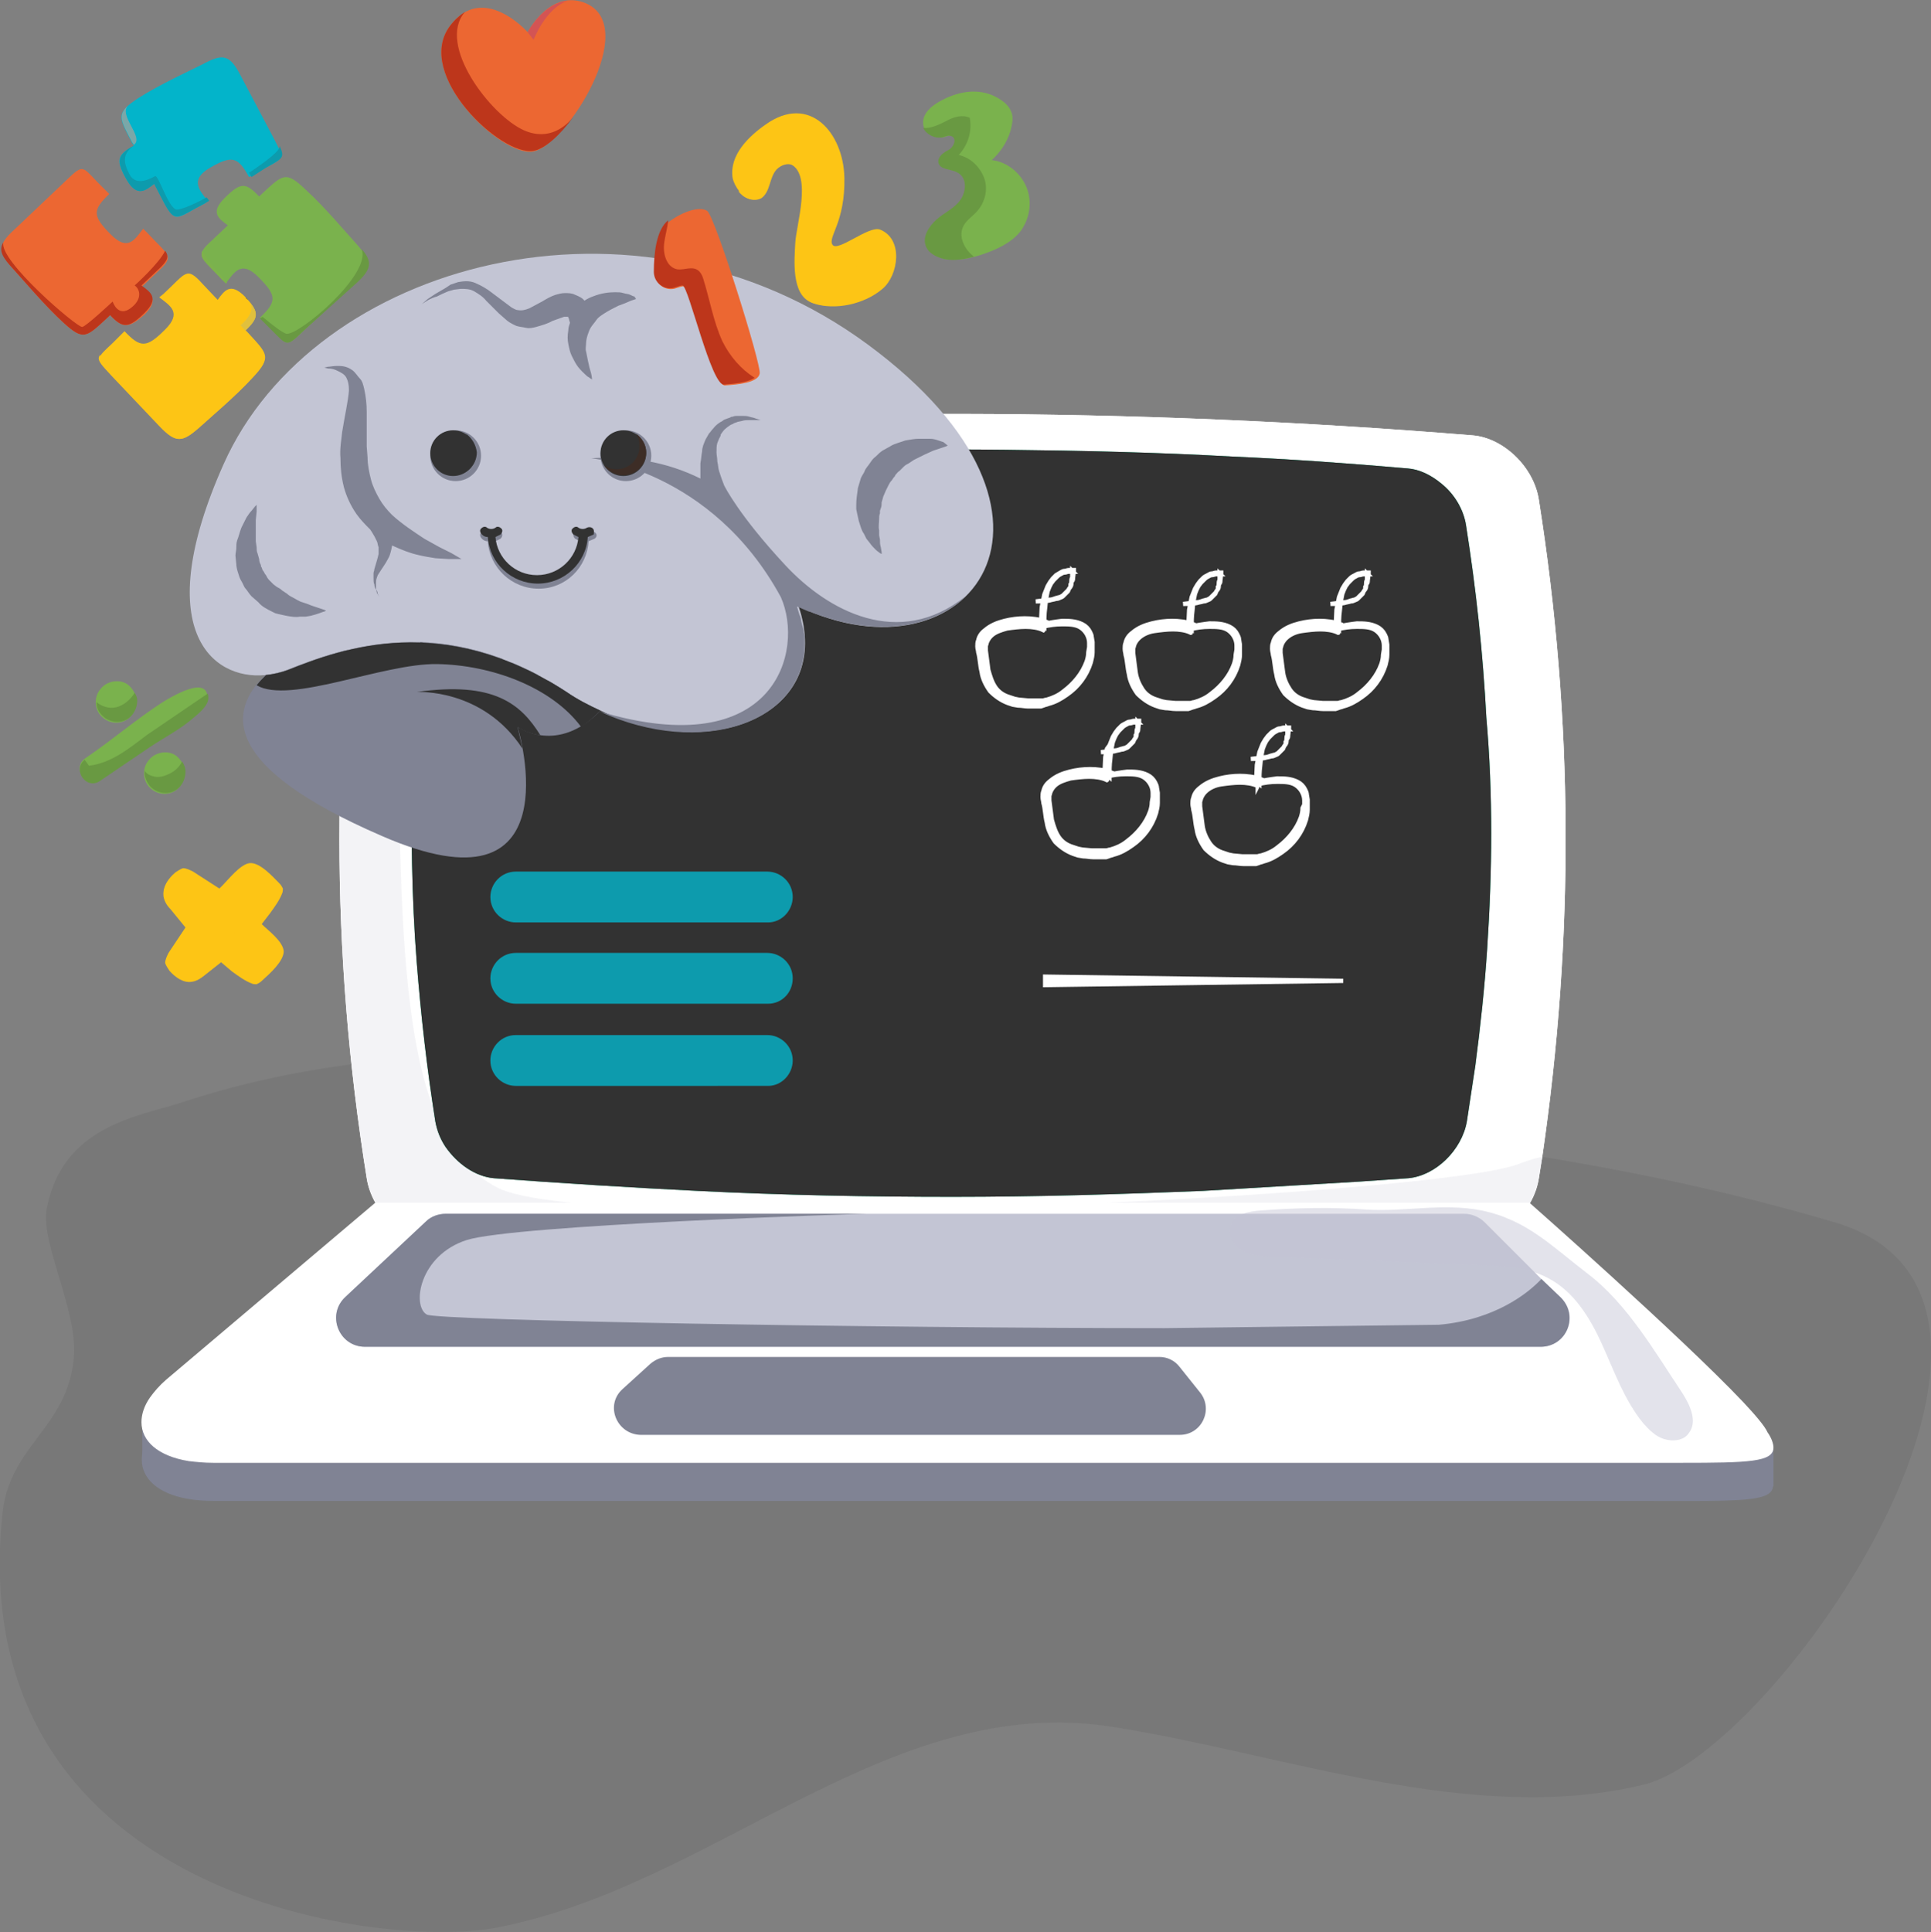 <svg xmlns="http://www.w3.org/2000/svg" xml:space="preserve" id="Слой_1" x="0" y="0" version="1.1" viewBox="0 0 228 228.1"><rect x="0" y="0" width="228" height="228.1" fill="#808080" stroke="none"/><style>.st1{fill:#fff}.st4{fill:#323232}.st5{fill:#808394}.st6,.st8{fill:#c3c5d4}.st8{opacity:.47;enable-background:new}.st9{fill:#fff;stroke:#fff;stroke-width:.5;stroke-miterlimit:10}.st12{fill-rule:evenodd;clip-rule:evenodd;fill:#fdc515}.st22{fill:#ec6732}.st23{fill:#bd361b}.st25{fill:#fdc515}.st26{fill:#7ab24d}.st27{fill:#699942}</style><path fill="#323232" fill-opacity=".1" d="M194.1 210.7c15.9-3.9 52.4-57.6 22.5-66.4-31.8-9.4-62.4-11.3-94.3-14.4-33.2-3.2-68-10.6-101 .3-4.9 1.6-14 2.7-15.8 12.6-.7 4.1 3.8 12.1 3.2 17.7-.9 8.2-7.5 10.1-8.4 18.1-4.8 45 44.1 51.6 58.2 49 25.9-4.9 46.5-28 73-23.7 20.2 3.2 42.4 11.7 62.6 6.8z"/><path id="B" d="m182.1 136.6-.4 2.5c-.6 3.9-4.2 7.3-7.8 7.6-40.9 3.3-81.9 3.3-122.8 0-3.6-.3-7.2-3.7-7.8-7.6-4.3-26.7-4.3-53.4 0-80.1.6-3.9 4.2-7.3 7.8-7.6l1.9-.2c40.3-3.2 80.6-3.1 120.9.2 3.6.3 7.2 3.7 7.8 7.6 4.1 25.9 4.2 51.7.4 77.6z" class="st1"/><path id="B_1_" d="m182.1 136.6-.4 2.5c-.6 3.9-4.2 7.3-7.8 7.6-40.9 3.3-81.9 3.3-122.8 0-3.6-.3-7.2-3.7-7.8-7.6-4.3-26.7-4.3-53.4 0-80.1.6-3.9 4.2-7.3 7.8-7.6l1.9-.2c40.3-3.2 80.6-3.1 120.9.2 3.6.3 7.2 3.7 7.8 7.6 4.1 25.9 4.2 51.7.4 77.6z" class="st1"/><path fill="#c3c5d4" d="m182.1 136.6-.4 2.5c-.6 3.9-4.2 7.3-7.8 7.6-40.9 3.3-81.9 3.3-122.8 0-3.6-.3-7.2-3.7-7.8-7.6-4.3-26.7-4.3-53.4 0-80.1.6-3.9 4.2-7.3 7.8-7.6l1.9-.2c-3.1 4.6-6 13.2-6 28.8.2 33.8.4 54.3 11.7 60.2 11.3 5.9 112.7 1 120.9-2.9.9-.3 1.7-.6 2.5-.7z" opacity=".2"/><path id="C" fill="#0eb57b" d="M175.6 112c-.3 4.6-.8 9.2-1.4 13.8l-1 6.6c-.6 3.4-3.7 6.4-6.9 6.7l-5.8.4-18.5 1.1c-9.8.4-19.6.7-29.5.7-10 0-20.1-.2-30.1-.7-8-.4-16.1-.9-24.1-1.5-2.2-.2-4.3-1.7-5.7-3.7-.6-.9-1-1.9-1.2-3-1-6.3-1.7-12.5-2.2-18.8-.6-7.7-.7-15.5-.5-23.2.2-6.7.7-13.3 1.5-20 .3-2.8.7-5.6 1.2-8.5.6-3.4 3.7-6.4 6.9-6.7l13.2-.9c6.8-.4 13.7-.7 20.5-.9 8.9-.3 17.8-.4 26.7-.3 8.9.1 17.9.3 26.8.8 6.9.3 13.8.8 20.7 1.4 1.4.1 2.8.8 4 1.8 1.5 1.2 2.6 3 2.9 4.9 1.2 7.6 2 15.1 2.4 22.7.8 9.1.7 18.2.1 27.3z"/><path id="C_1_" d="M175.6 112c-.3 4.6-.8 9.2-1.4 13.8l-1 6.6c-.6 3.4-3.7 6.4-6.9 6.7l-5.8.4-18.5 1.1c-9.8.4-19.6.7-29.5.7-10 0-20.1-.2-30.1-.7-8-.4-16.1-.9-24.1-1.5-2.2-.2-4.3-1.7-5.7-3.7-.6-.9-1-1.9-1.2-3-1-6.3-1.7-12.5-2.2-18.8-.6-7.7-.7-15.5-.5-23.2.2-6.7.7-13.3 1.5-20 .3-2.8.7-5.6 1.2-8.5.6-3.4 3.7-6.4 6.9-6.7l13.2-.9c6.8-.4 13.7-.7 20.5-.9 8.9-.3 17.8-.4 26.7-.3 8.9.1 17.9.3 26.8.8 6.9.3 13.8.8 20.7 1.4 1.4.1 2.8.8 4 1.8 1.5 1.2 2.6 3 2.9 4.9 1.2 7.6 2 15.1 2.4 22.7.8 9.1.7 18.2.1 27.3z" class="st4"/><path d="M44.3 146.5h136.3s25.9 22.9 28.1 27-.7 3.7-16.2 3.7H25.2c-9 0-10.8-5.5-5.5-9.9l24.6-20.8z" class="st5"/><path d="M209.4 170.9v4.6s-6-.5-9.9-2.2c-.4-.2-.7-.3-1-.5-3.2-1.9-4.4-5.2-1-7.8 2.1-1.6 5.6-.7 8.2.5 1.5 1.6 2.6 2.9 2.9 3.6.6.7.8 1.4.8 1.8zM25 165l-2.6 7.6-.1.2h-5.5v-4.9c0-.9.3-1.9 1-2.9H25z" class="st5"/><path d="M209.4 170.9c0 1.7-2.9 1.8-10.9 1.8H25.2c-1.1 0-2-.1-2.9-.2-3.7-.6-5.6-2.4-5.6-4.6 0-.9.3-1.9 1-2.9.5-.7 1.1-1.4 1.9-2.1L44.3 142h136.3s17.8 15.7 25.2 23.5c1.5 1.6 2.6 2.9 2.9 3.6.5.7.7 1.4.7 1.8z" class="st1"/><path d="M181.9 159H43.1c-3.1 0-4.6-3.8-2.3-5.9l9.5-8.9c.6-.6 1.5-.9 2.3-.9h120.3c.9 0 1.8.4 2.4 1l6.8 6.8 2.2 2.1c2.2 2.1.7 5.8-2.4 5.8z" class="st6"/><path d="m73.5 164 3.3-3c.6-.5 1.3-.8 2.1-.8h58c.9 0 1.8.4 2.4 1.2l2.4 3c1.6 2 .2 5-2.4 5H75.6c-2.8-.1-4.2-3.5-2.1-5.4z" class="st5"/><path fill="#0d9bad" d="M90.7 108.9H60.9c-1.6 0-3-1.3-3-3 0-1.6 1.3-3 3-3h29.7c1.6 0 3 1.3 3 3 0 1.6-1.3 3-2.9 3zm0 9.6H60.9c-1.6 0-3-1.3-3-3 0-1.6 1.3-3 3-3h29.7c1.6 0 3 1.3 3 3s-1.3 3-2.9 3zm0 9.7H60.9c-1.6 0-3-1.3-3-3 0-1.6 1.3-3 3-3h29.7c1.6 0 3 1.3 3 3 0 1.6-1.3 3-2.9 3z"/><path d="M92.3 53.4 49 90.4c.2-6.7.7-13.3 1.5-20l21.3-16.1c6.8-.4 13.6-.7 20.5-.9z" class="st8"/><path d="M181.9 159H43.1c-3.1 0-4.6-3.8-2.3-5.9l9.5-8.9c.6-.6 1.5-.9 2.3-.9h49.7c-1 0-41.5 1.3-47.2 3.1-5.6 1.8-6.5 7.8-4.7 8.8 1.2.7 52.8 1.6 87.1 1.6l32.4-.4c6.7-.6 10.6-3.8 12.1-5.4l2.2 2.1c2.3 2.2.8 5.9-2.3 5.9z" class="st5"/><path d="M149 142.9c-1.5.1-3.3.4-3.7 1.9-.4 1.1.4 2.3 1.4 2.9s2.2.6 3.4.7l24.6 1c2.8.1 5.7.2 8.1 1.5 3.1 1.6 5 4.8 6.4 7.9s2.6 6.5 4.8 9.2c.7.8 1.5 1.6 2.5 1.9s2.3.2 2.9-.7c1.1-1.4.1-3.4-.8-4.8-3.2-4.8-6.5-10.5-11.1-14-4.2-3.2-7.2-6.4-12.6-7.5-4.6-.9-9 .2-13.6-.1-4.2-.3-8.2-.2-12.3.1z" class="st8"/><path d="M59.2 78.9c0-.2 0-.5.1-.8l.3-.9c.2-.4.4-.8.7-1.1l.7-1c.3-.3.5-.6.8-.8s.5-.4.7-.6l.5-.3c.2-.1.3-.2.5-.3s.3-.2.5-.2c.2-.1.3-.1.5-.1s.3 0 .5.1.3.2.4.3.2.3.3.4.1.3.1.5v.3c0 .1 0 .1-.1.2l-.1.1h-.2c-.1 0-.2 0-.2-.1s-.2 0-.2-.1-.1-.1-.1-.2 0-.1-.1-.2l-.1-.1c-.2 0-.3 0-.5.1l-.6.3c-.2.1-.4.3-.6.4l-.6.5-.5.5-.4.4-.5.6c-.1.2-.3.4-.4.7s-.2.5-.2.7-.1.5-.1.7c0 .2 0 .4.1.5s.1.3.2.4l.3.3c.1.1.3.1.4.1.3 0 .7 0 1-.1l.9-.3c.3-.1.5-.2.8-.4l.8-.5h.4c.1 0 .1.1.1.1s.1.1.1.2v.2c0 .1-.1.3-.2.4l-.4.4c-.2.2-.4.2-.6.3l-.6.3-.5.2-.4.1-.3.1-.3.1h-1c-.1 0-.3 0-.4-.1s-.2-.1-.3-.2-.2-.1-.2-.2l-.2-.2c-.2-.3-.4-.6-.5-.8s-.3-.6-.3-.9zm7.3.3c.1-.2.2-.5.3-.8s.3-.6.5-.9.5-.6.8-.8.6-.5 1-.8c.1 0 .2-.1.3-.1s.3-.1.4-.1c.2-.2.4-.3.6-.3.3 0 .6.1.8.2s.4.4.5.7l.1.3c0 .1.1.2.1.3s0 .2.1.3 0 .2 0 .4c0 .3-.1.7-.2 1s-.2.7-.4 1-.4.6-.7.9-.6.6-.9.8c-.2.2-.5.3-.7.4s-.6.1-.9.1c-.3 0-.6 0-.8-.1s-.4-.2-.6-.4-.3-.3-.3-.6-.1-.5-.1-.7c0-.2 0-.5.1-.8zm1.1.1c0 .1 0 .2-.1.3s0 .2 0 .2c0 .1 0 .3.1.4s.1.2.2.3.2.2.3.2.3.1.4.1c.3 0 .6-.1.9-.2s.5-.4.7-.6.4-.5.5-.8.2-.5.3-.8l.1-.4v-.4c0-.2 0-.2-.1-.3l-.1-.3-.1-.2-.1-.2c0 .1-.1.1-.1.2s-.1.1-.2.1-.2.1-.3.1h-.5c-.1 0-.3.1-.4.2s-.3.2-.4.3l-.4.5c-.1.1-.2.3-.3.5l-.3.5s-.1.1-.1.3zm6.6-3.2c0-.1 0-.1.1-.2l.1-.1.1-.1h.7c.1 0 .2 0 .2.1s.1.2.1.3v.3l-.5 1.4-.3 1-.2.7c0 .2-.1.3-.1.4v.3c0 .1.1.2.1.3s.1.2.2.2.2.1.3.1c.2 0 .3-.1.5-.2s.3-.2.5-.4.3-.3.4-.5l.3-.5.2-.3.3-.6.2-.7.2-.6.1-.5.2-.8c0-.2.1-.3.2-.3s.2-.1.3-.1h.3c.1 0 .2.1.2.1s.1.1.1.2v.4c0 .2 0 .4-.1.7l-.2.8-.1.5-.1.5v2.7c0 .2-.1.3-.2.4s-.2.1-.4.1h-.3c-.1 0-.1-.1-.2-.1s-.1-.1-.1-.2V80h-.1l-.4.6c-.2.2-.3.4-.5.6s-.4.3-.6.5-.5.2-.7.2h-.2c-.1 0-.2-.1-.3-.1s-.2-.1-.3-.1-.1-.1-.2-.1c-.2-.2-.4-.4-.5-.7s-.1-.5-.1-.8v-.5l.1-.4.1-.4.1-.3.2-.8.2-.6.1-.5v-.5zm10.3.4c-.1 0-.3 0-.5.1s-.3.2-.5.3-.4.2-.5.4l-.5.5-.3.2c-.1 0-.1 0-.2.1s-.1.2-.2.4l-.2.5-.2.6-.1.5-.1.3v.3l-.1.3-.1.4c0 .1-.1.1-.1.2s-.1.1-.1.1h-.2c-.2 0-.3 0-.4-.1s-.2-.3-.2-.5v-.4l.3-1.1.3-.9.3-.8.3-.7.3-.7.3-.9c0-.1.1-.1.2-.2s.2-.1.3-.1c.2 0 .3 0 .4.1s.2.2.2.3v.2l-.3.6.5-.4c.2-.1.4-.3.6-.4l.6-.3c.2-.1.4-.1.6-.1.4 0 .7.1.9.3s.3.5.3 1c0 .3 0 .5-.1.9l-.3 1-.4 1.2-.4 1.2c0 .1-.1.2-.1.3s-.1.1-.1.2-.1.1-.2.1h-.3c-.2 0-.3 0-.3-.1s-.1-.2-.1-.3c0-.1 0-.3.1-.4s.1-.3.1-.6l.2-.6.3-.7.2-.6.2-.6.1-.5c0-.2.1-.3.1-.4 0-.1 0-.2-.1-.3s-.3.1-.5.1zm3.5 3.1c0-.3 0-.7.1-1.1l.2-1.1c-.1 0-.2 0-.3-.1s-.2-.1-.3-.1-.2-.1-.2-.2-.1-.2-.1-.2v-.1s0-.1.1-.2l.1-.1s.1-.1.2-.1h.8c.1 0 .1 0 .2-.1s.1-.1.1-.2l.2-.6.1-.4.1-.3v-.8s0-.1.1-.2c0-.1.1-.2.1-.2s.2-.1.3-.1c.1 0 .2 0 .3.1l.2.2c.1.1.1.2.1.3v.6l-.4 1.7.6-.1.4-.2.5-.1.4-.1.2-.1h.4c.1 0 .1 0 .2.1l.1.1s.1.1.1.2 0 .2-.1.3l-.2.2c-.1.1-.1.1-.2.1s-.2.1-.2.1l-.3.1-.3.1h-.4l-.4.1-.5.1-.3.1h-.3l-.2.7-.1.6-.1.5v.7c0 .1.1.2.1.3s.1.1.2.2.2.1.3.1c.2 0 .4-.1.6-.2s.4-.3.6-.5.4-.4.5-.6l.5-.6c.1-.1.1-.1.2-.1h.2s.1 0 .1.1v.2c-.1.3-.2.5-.3.8l-.4.8c-.1.1-.1.2-.2.3s-.2.2-.3.2l-.3.2-.3.2c-.2.1-.3.2-.5.2s-.4.1-.5.1c-.3 0-.5 0-.7-.1s-.4-.2-.5-.4l-.3-.6c-.1-.2-.2-.5-.3-.8z" class="st1"/><path d="M123.2 74.4c-.6-.3-1.4-.4-2.1-.4-.7 0-1.5.1-2.2.2-.7.2-1.4.4-1.9.9-.2.2-.4.5-.5.8 0 .1-.1.3-.1.4v.5l.3 2.3c.2.7.4 1.4.8 2 .4.6 1 1 1.7 1.2l.3.1.3.1.5.1 1.1.1h1.7c.2 0 .3-.1.5-.1.7-.2 1.4-.5 2-1 1.2-.9 2.2-2.1 2.7-3.5.1-.3.2-.7.2-1.1l.1-.6v-.5c0-.7-.4-1.4-1-1.8-.6-.4-1.4-.4-2.2-.4-.8 0-1.5.1-2.3.3h-.2v-.2l.1-2.1.2-1 .1-.5.2-.5.2-.5.3-.5.3-.4.4-.4c.2-.1.3-.2.5-.3.2-.1.3-.2.5-.2s.3-.1.5-.1h.6v.1l-.1.8c0 .1 0 .3-.1.4s-.1.3-.1.4c0 .1-.1.3-.2.4-.1.1-.1.2-.2.4l-.3.3-.3.3c-.1.1-.2.1-.4.2s-.3.1-.4.1c-.3.1-.5.1-.8.2-.5.1-1.1.1-1.6.1l1.6-.2c.3 0 .5-.1.8-.2.1 0 .3-.1.4-.1s.2-.1.4-.2l.3-.3.3-.3c.1-.1.1-.2.2-.3.1-.1.1-.2.1-.4.1-.1.1-.3.1-.4s0-.3.1-.4v-.8l.1.1h-.5c-.2 0-.3.1-.5.1s-.3.1-.5.2-.3.2-.4.3l-.4.4-.3.4-.2.4-.2.5-.1.5-.1.5-.1 1c-.1.7-.1 1.4-.1 2.1l-.2-.2c.8-.2 1.5-.3 2.3-.4.8 0 1.6 0 2.4.4.4.2.7.5.9.9.1.2.2.4.2.6l.1.6V77c0 .4-.1.8-.2 1.2-.5 1.6-1.5 2.9-2.8 3.8-.7.5-1.4.9-2.2 1.1-.2.1-.4.1-.6.2l-.3.1h-1.5c-.4 0-.8-.1-1.2-.1l-.6-.1-.3-.1-.3-.1c-.8-.3-1.5-.8-2.1-1.4-.5-.7-.9-1.5-1-2.3-.2-.8-.2-1.6-.4-2.3 0-.2-.1-.4-.1-.7 0-.2 0-.5.1-.7.1-.5.4-.9.8-1.2.7-.6 1.5-.9 2.3-1.1.8-.2 1.6-.3 2.4-.3.8 0 1.7.1 2.5.4l-.3 1zm17.4.3c-.6-.3-1.4-.4-2.1-.4-.7 0-1.5.1-2.2.2s-1.4.4-1.9.9c-.2.2-.4.5-.5.8 0 .1-.1.3-.1.4v.5l.3 2.3c.1.7.4 1.4.8 2 .4.6 1 1 1.7 1.2l.3.1.3.1.5.1 1.1.1h1.7c.2 0 .3-.1.5-.1.7-.2 1.4-.5 2-1 1.2-.9 2.2-2.1 2.7-3.5.1-.3.2-.7.2-1.1l.1-.6v-.5c0-.7-.4-1.4-1-1.8s-1.4-.4-2.2-.4c-.8 0-1.5.1-2.3.3h-.2v-.2l.1-2.1.2-1 .1-.5.2-.5.2-.5.3-.5.3-.4.4-.4c.1-.1.3-.2.5-.3.2-.1.3-.2.5-.2s.3-.1.5-.1h.6v.1l-.1.8c0 .1 0 .3-.1.4s-.1.3-.1.4c0 .1-.1.3-.2.4-.1.1-.1.2-.2.4l-.3.3-.3.3c-.1.1-.2.1-.4.2s-.3.1-.4.1c-.3.1-.5.1-.8.2-.5.1-1.1.1-1.6.1l1.6-.2c.3 0 .5-.1.8-.2.1 0 .3-.1.4-.1s.2-.1.4-.2l.3-.3.3-.3c.1-.1.1-.2.2-.3.1-.1.1-.2.1-.4.1-.1.1-.3.1-.4s0-.3.1-.4v-.8l.1.1h-.5c-.2 0-.3.1-.5.1s-.3.1-.5.2-.3.2-.4.3l-.4.4-.3.4-.2.4-.2.5-.1.5-.1.5-.1 1c-.1.7-.1 1.4-.1 2.1l-.2-.2c.8-.2 1.5-.3 2.3-.4.8 0 1.6 0 2.4.4.4.2.7.5.9.9.1.2.2.4.2.6l.1.6v1.2c0 .4-.1.8-.2 1.2-.5 1.6-1.5 2.9-2.8 3.8-.7.5-1.4.9-2.2 1.1-.2.1-.4.1-.6.2l-.3.1h-1.5c-.4 0-.8-.1-1.2-.1l-.6-.1-.3-.1-.3-.1c-.8-.3-1.5-.8-2.1-1.4-.5-.7-.9-1.5-1-2.3-.2-.8-.2-1.6-.4-2.3 0-.2-.1-.4-.1-.7 0-.2 0-.5.1-.7.1-.5.4-.9.8-1.2.7-.6 1.5-.9 2.3-1.1.8-.2 1.6-.3 2.4-.3.8 0 1.7.1 2.5.4l-.3 1z" class="st9"/><path id="D" d="M158 74.7c-.6-.3-1.4-.4-2.1-.4-.7 0-1.5.1-2.2.2s-1.4.4-1.9.9c-.2.2-.4.5-.5.8 0 .1-.1.3-.1.4v.5l.3 2.3c.1.7.4 1.4.8 2 .4.6 1 1 1.7 1.2l.3.1.3.1.5.1 1.1.1h1.7c.2 0 .3-.1.5-.1.7-.2 1.4-.5 2-1 1.2-.9 2.2-2.1 2.7-3.5.1-.3.2-.7.2-1.1l.1-.6v-.5c0-.7-.4-1.4-1-1.8s-1.4-.4-2.2-.4c-.8 0-1.5.1-2.3.3h-.2v-.2l.1-2.1.2-1 .1-.5.2-.5.2-.5.3-.5.3-.4.4-.4c.1-.1.3-.2.5-.3.2-.1.3-.2.5-.2s.3-.1.5-.1h.6v.1l-.1.8c0 .1 0 .3-.1.4s-.1.3-.1.4c0 .1-.1.3-.2.4-.1.1-.1.2-.2.4l-.3.3-.3.3c-.1.1-.2.1-.4.2s-.3.1-.4.1c-.3.1-.5.1-.8.2-.5.1-1.1.1-1.6.1l1.6-.2c.3 0 .5-.1.8-.2.1 0 .3-.1.4-.1s.2-.1.4-.2l.3-.3.3-.3c.1-.1.1-.2.2-.3.1-.1.1-.2.1-.4.1-.1.1-.3.1-.4s0-.3.1-.4v-.8l.1.1h-.5c-.2 0-.3.1-.5.1s-.3.1-.5.2-.3.2-.4.3l-.4.4-.3.4-.2.4-.2.5-.1.5-.1.5-.1 1c-.1.7-.1 1.4-.1 2.1l-.2-.2c.8-.2 1.5-.3 2.3-.4.8 0 1.6 0 2.4.4.4.2.7.5.9.9.1.2.2.4.2.6l.1.6v1.2c0 .4-.1.8-.2 1.2-.5 1.6-1.5 2.9-2.8 3.8-.7.5-1.4.9-2.2 1.1-.2.1-.4.1-.6.2l-.3.1h-1.5c-.4 0-.8-.1-1.2-.1l-.6-.1-.3-.1-.3-.1c-.8-.3-1.5-.8-2.1-1.4-.5-.7-.9-1.5-1-2.3-.2-.8-.2-1.6-.4-2.3 0-.2-.1-.4-.1-.7 0-.2 0-.5.1-.7.1-.5.4-.9.8-1.2.7-.6 1.5-.9 2.3-1.1.8-.2 1.6-.3 2.4-.3.8 0 1.7.1 2.5.4l-.3 1z" class="st9"/><path d="M130.7 92.1c-.6-.3-1.4-.4-2.1-.4-.7 0-1.5.1-2.2.2-.7.2-1.4.4-1.9.9-.2.2-.4.5-.5.8 0 .1-.1.3-.1.4v.5l.3 2.3c.2.7.4 1.4.8 2 .4.6 1 1 1.7 1.2l.3.1.3.1.5.1 1.1.1h1.7c.2 0 .3-.1.5-.1.7-.2 1.4-.5 2-1 1.2-.9 2.2-2.1 2.7-3.5.1-.3.2-.7.2-1.1l.1-.6v-.5c0-.7-.4-1.4-1-1.8s-1.4-.4-2.2-.4c-.8 0-1.5.1-2.3.3h-.2v-.2l.1-2.1.2-1 .3-.4.2-.5.2-.5.3-.5.3-.4.4-.4c.1-.1.3-.2.5-.3.2-.1.3-.2.5-.2s.3-.1.5-.1h.6v.1l-.1.8c0 .1 0 .3-.1.4s-.1.3-.1.4c0 .1-.1.3-.2.4-.1.1-.1.2-.2.4l-.3.3-.3.3c-.1.1-.2.1-.4.2s-.3.1-.4.1c-.3.1-.5.1-.8.2-.5.1-1.1.1-1.6.1l1.6-.2c.3 0 .5-.1.8-.2.1 0 .3-.1.4-.1s.2-.1.4-.2l.3-.3.3-.3c.1-.1.1-.2.2-.3.1-.1.1-.2.1-.4.1-.1.1-.3.1-.4s0-.3.1-.4v-.8l.1.1h-.5c-.2 0-.3.1-.5.1s-.3.1-.5.2-.3.2-.4.3l-.4.4-.3.4-.2.4-.2.5-.1.5-.1.5-.1 1c-.1.7-.1 1.4-.1 2.1l-.2-.2c.8-.2 1.5-.3 2.3-.4.8 0 1.6 0 2.4.4.4.2.7.5.9.9.1.2.2.4.2.6l.1.6v1.2c0 .4-.1.8-.2 1.2-.5 1.6-1.5 2.9-2.8 3.8-.7.5-1.4.9-2.2 1.1-.2.1-.4.1-.6.2l-.3.1h-1.5c-.4 0-.8-.1-1.2-.1l-.6-.1-.3-.1-.3-.1c-.8-.3-1.5-.8-2.1-1.4-.5-.7-.9-1.5-1-2.3-.2-.8-.2-1.6-.4-2.3 0-.2-.1-.4-.1-.7 0-.2 0-.5.1-.7.1-.5.4-.9.8-1.2.7-.6 1.5-.9 2.3-1.1.8-.2 1.6-.3 2.4-.3.8 0 1.7.1 2.5.4l-.5.9z" class="st9"/><path id="D_1_" d="M148.5 92.8c-.6-.3-1.4-.4-2.1-.4-.7 0-1.5.1-2.2.2s-1.4.4-1.9.9c-.2.2-.4.5-.5.8 0 .1-.1.3-.1.4v.5l.3 2.3c.1.7.4 1.4.8 2 .4.6 1 1 1.7 1.2l.3.1.3.1.5.1 1.1.1h1.7c.2 0 .3-.1.5-.1.7-.2 1.4-.5 2-1 1.2-.9 2.2-2.1 2.7-3.5.1-.3.2-.7.2-1.1l.2-.4v-.5c0-.7-.4-1.4-1-1.8s-1.4-.4-2.2-.4c-.8 0-1.5.1-2.3.3h-.2v-.2l.1-2.1.2-1 .1-.5.2-.5.2-.5.3-.5.3-.4.4-.4c.1-.1.3-.2.5-.3.2-.1.3-.2.5-.2s.3-.1.5-.1h.6v.1l-.1.8c0 .1 0 .3-.1.4s-.1.3-.1.4c0 .1-.1.3-.2.4-.1.1-.1.2-.2.4l-.3.3-.3.3c-.1.1-.2.1-.4.2s-.3.1-.4.1c-.3.1-.5.1-.8.2-.5.1-1.1.1-1.6.1l1.6-.2c.3 0 .5-.1.8-.2.1 0 .3-.1.4-.1s.2-.1.4-.2l.3-.3.3-.3c.1-.1.1-.2.2-.3.1-.1.1-.2.1-.4.1-.1.1-.3.1-.4s0-.3.1-.4V86l.1.1h-.5c-.2 0-.3.1-.5.1s-.3.1-.5.2-.3.2-.4.3l-.4.4-.3.4-.2.4-.2.5-.1.5-.1.5-.1 1c-.1.7-.1 1.4-.1 2.1l-.2-.2c.8-.2 1.5-.3 2.3-.4.8 0 1.6 0 2.4.4.4.2.7.5.9.9.1.2.2.4.2.6l.1.6v1.2c0 .4-.1.8-.2 1.2-.5 1.6-1.5 2.9-2.8 3.8-.7.5-1.4.9-2.2 1.1-.2.1-.4.1-.6.2l-.3.1h-1.5c-.4 0-.8-.1-1.2-.1l-.6-.1-.3-.1-.3-.1c-.8-.3-1.5-.8-2.1-1.4-.5-.7-.9-1.5-1-2.3-.2-.8-.2-1.6-.4-2.3 0-.2-.1-.4-.1-.7 0-.2 0-.5.1-.7.1-.5.4-.9.8-1.2.7-.6 1.5-.9 2.3-1.1.8-.2 1.6-.3 2.4-.3.8 0 1.7.1 2.5.4l-.4.8z" class="st9"/><path d="m123.4 115.3 35.2.5-35.2.5v-1z" class="st9"/><path fill="#ec6732" fill-rule="evenodd" d="m13 37.2-.2.2c-2.6 2.4-2.9 2.9-5.3.7-2.2-2-4.8-5.1-5.9-6.3-1.8-2-2-2.8.1-4.7l5.9-5.6c2.2-2.1 2-2 3.9 0l1.4 1.4c-2 1.9-2 2.6.2 4.8 2 2 2.8.6 3.8-.7l.5.5c2.5 2.7 3.3 2.7 1.2 4.6l-1.9 1.8c1.1.8 2.1 1.5.4 3.2-1.9 1.7-2.6 1.7-4.1.1z" clip-rule="evenodd"/><path fill="#bd361b" fill-rule="evenodd" d="M9.7 38.6c.4 0 3.6-3 3.6-3s.6 1.9 2.1.8 1.1-2.3.5-2.7c0 0 2.9-2.6 3.6-4.1.5.7.3 1.2-.9 2.3l-1.9 1.8c1.1.8 2.1 1.5.4 3.2-1.9 1.9-2.6 1.9-4.1.3l-.2.2c-2.6 2.4-2.9 2.9-5.3.7-2.2-2-4.8-5.1-5.9-6.3C.3 30.4-.2 29.6.4 28.6c-.6 2.1 8.6 10 9.3 10z" clip-rule="evenodd"/><path d="m29 39 .2.2c2.4 2.6 2.9 2.9.7 5.3-2 2.2-5.1 4.8-6.3 5.9-2 1.8-2.8 2-4.7-.1l-5.6-5.9c-2.1-2.2-2-2 0-3.9l1.4-1.4c1.9 2 2.6 2 4.8-.2 2-2 .6-2.8-.7-3.8l.5-.4c2.7-2.5 2.7-3.3 4.6-1.2l1.8 1.9c.8-1.1 1.5-2.1 3.2-.4 1.7 1.8 1.7 2.4.1 4z" class="st12"/><path fill="#e0c03d" fill-rule="evenodd" d="m29.9 40-1.5-1.6s1.9-1.5 1.1-2.7c1.1 1.3.9 2-.5 3.3l.2.2.7.8z" clip-rule="evenodd"/><path d="m18.8 50.3-5.6-5.9c-1.2-1.3-1.7-1.8-1.5-2.3l.1-.2c.6 1.2 7 7 8.1 8.2s1.4.6 3.1-.8 8.9-7.1 6.9-9.2c1.7 1.9 1.9 2.4-.1 4.5-2 2.2-5.1 4.8-6.3 5.9-2 1.7-2.7 1.9-4.7-.2z" class="st12"/><path fill="#6c6b28" fill-rule="evenodd" d="m29 35.1.3.3c-.2-.1-.3-.2-.3-.3z" clip-rule="evenodd"/><path fill="#7ab24d" fill-rule="evenodd" d="m30.6 23.2.2-.2c2.6-2.4 2.9-2.9 5.3-.6 2.2 2 4.8 5.1 5.9 6.3 1.8 2 2 2.8-.1 4.7L36 38.9c-2.2 2.1-2 2-3.9 0l-1.4-1.4c2-1.9 2-2.6-.2-4.8-2-2-2.8-.6-3.8.7l-.5-.4c-2.5-2.7-3.3-2.7-1.2-4.6l1.9-1.8c-1.1-.8-2.1-1.5-.4-3.2 1.9-1.9 2.5-1.9 4.1-.2z" clip-rule="evenodd"/><path fill="#7eb24b" fill-rule="evenodd" d="m26.8 33.3-.1.2-.5-.5c-1.8-2-2.7-2.5-2.3-3.4.2.7 1.4 2.1 2.9 3.7z" clip-rule="evenodd"/><path fill="#699942" fill-rule="evenodd" d="m32.1 39-1.4-1.4.3-.2c1.3 1.1 2.4 1.9 2.8 2 1.4.3 10.1-7 8.9-10 1.3 1.5 1.2 2.4-.7 4.1l-6 5.4c-2.2 2.1-2 2-3.9.1z" clip-rule="evenodd"/><path fill="#03b4ca" fill-rule="evenodd" d="m15.8 17.2-.2-.3c-1.6-3.1-2-3.5.7-5.3 2.5-1.6 6.2-3.3 7.6-4 2.4-1.3 3.2-1.2 4.5 1.3l3.8 7.2c1.4 2.7 1.4 2.5-1 3.8l-1.8 1c-1.3-2.4-2-2.6-4.6-1.1-2.4 1.4-1.3 2.6-.3 3.9l-.3.3c-3.3 1.7-3.4 2.5-4.8 0l-1.2-2.3c-1 .8-2 1.6-3.2-.4-1.4-2.4-1.2-3 .8-4.1z" clip-rule="evenodd"/><path fill="#0d9bad" fill-rule="evenodd" d="m19.4 24-1.2-2.3c-1 .8-2 1.6-3.2-.4-1.3-2.3-1.2-3 .8-4.1-1.3.9-1.3 1.9-.5 3.4s2.6.4 3 .2 1.4 3.3 2.4 3.9c.3.2 1.9-.4 3.7-1.4l.3.4-.5.3c-3.3 1.7-3.5 2.4-4.8 0zm10.3-3.1-.3-.5c2.1-1.4 3.8-2.7 3.6-3.2.7 1.5.3 1.5-1.6 2.6l-1.7 1.1z" clip-rule="evenodd"/><path fill="#7ba7a8" fill-rule="evenodd" d="M15.2 12.4c-1.4 1.1 1.9 3.8.6 4.7l-.2-.3c-1.3-2.5-1.8-3.2-.4-4.4z" clip-rule="evenodd"/><path d="M94.3 71.6c4.2 12.5-9.9 18.6-23.4 12.3-1.3-.6-2.7-1.3-4-2.2-14.6-9.6-26.4-5.2-33-2.6-.8.3-1.7.5-2.6.6-6.3.6-13.6-5.4-4.9-24.9C37 31 75 20.4 102.5 40.7s11.8 40.4-8.2 30.9z" class="st6"/><path d="M61.1 85.8c.2.5 6.7 22.8-16 12.9-19.2-8.3-18.1-14.8-13.8-19 .9-.1 1.8-.3 2.6-.6 6.6-2.6 18.4-7 33 2.6 1.3.9 2.6 1.6 4 2.2-5.1 5.2-9.6 2-9.8 1.9z" class="st5"/><path d="M34 79.1c-.8.3-1.7.5-2.6.6-.4.4-.8.8-1.1 1.2 3.9 2.3 14.9-2.6 21.3-2.5 6.4.1 13.5 2.7 17 7.4.7-.4 1.5-1.1 2.3-1.9-1.3-.6-2.7-1.3-4-2.2-14.6-9.5-26.4-5.2-32.9-2.6zm15.2 2.6s7.8-.5 12.5 6.7l-.6-2.6c.1.1 1.1.8 2.7 1-2.3-3.7-5.5-6.4-14.6-5.1z" class="st4"/><path d="m32.1 72.2.4.2.4.1.9.2c.6.1 1.1.2 1.6.1h.7l.6-.1c.4-.1.7-.2 1-.3.3-.1.5-.2.6-.2l.2-.1-.2-.1-.6-.2-.9-.3-.5-.2-.6-.2c-.4-.1-.8-.4-1.2-.6-.2-.1-.4-.2-.6-.4l-.3-.2-.3-.2c-.2-.2-.4-.3-.6-.4l-.4-.3-.5-.5c-.2-.2-.3-.4-.4-.6-.2-.2-.2-.4-.4-.6l-.1-.3c-.1-.1-.1-.2-.1-.3-.1-.2-.2-.4-.2-.7l-.2-.7c-.1-.2-.1-.5-.1-.7l-.1-.7v-2.5l.1-1v-.8l-.2.2-.4.5c-.2.2-.4.5-.6.8l-.6 1.2c-.2.5-.3 1-.5 1.5-.1.3-.1.6-.1.9 0 .3-.1.6-.1.9l.1 1c0 .3.1.7.2 1 .1.3.2.7.4 1 .2.3.3.7.5.9s.4.6.7.9l.8.7c.4.5 1 .8 1.6 1.1zm79.3-20-.6-.2c-.3-.1-.6-.2-1-.2h-1.3c-.5 0-1 .1-1.6.2l-.9.3c-.3.1-.6.2-.9.4l-.9.5c-.3.2-.5.4-.8.7-.3.2-.5.5-.7.8-.2.3-.5.6-.6.9s-.4.6-.5 1l-.3 1c-.1.7-.2 1.4-.2 2v.5l.1.5.2.9c.2.6.3 1.1.6 1.5l.3.6.4.5c.2.3.5.6.7.8.2.2.4.3.5.4l.2.1v-.2l-.1-.6c-.1-.3-.1-.6-.1-.9l-.1-.5v-.6c-.1-.4 0-.9 0-1.3 0-.2 0-.5.1-.7v-.3l.1-.3c.1-.2.1-.5.1-.7l.2-.7.3-.7.3-.6c.1-.2.2-.4.4-.6l.2-.3c.1-.1.2-.2.2-.3.2-.2.3-.4.5-.5l.5-.5c.2-.2.4-.3.6-.4l.6-.4 1.2-.6 1.1-.5.9-.3.6-.2.2-.1-.5-.4zm-71.5-8.4c.4.2.8.4 1 .8.2.4.3.8.3 1.5-.1 1.3-.5 3-.8 4.9-.1 1-.3 2-.2 3.1 0 1.1.1 2.2.4 3.4.3 1.1.8 2.2 1.5 3.2.5.7 1 1.2 1.6 1.8l.2.3c.1.2.2.3.3.5l.3.6c.1.2.1.5.2.7v.8c-.1.5-.3 1.1-.5 1.8 0 .2-.1.3-.1.5v.5c0 .3 0 .6.1.8 0 .2.1.5.2.6s.2.3.2.5l.2.4-.3-.5c0-.1-.1-.3-.1-.5v-.6c0-.2 0-.5.1-.7 0-.1.1-.2.1-.3.1-.1.1-.2.2-.3.3-.5.7-1 1-1.6.2-.3.3-.7.4-1.1l.1-.5c1.1.5 2.1.9 3 1.1.8.2 1.5.3 2.1.4l1.6.1h1.5l-1.2-.7-1.4-.7-1.8-1c-1.2-.8-2.6-1.7-3.8-2.8-.6-.6-1.1-1.2-1.5-1.9-.4-.7-.8-1.5-1-2.3-.2-.8-.4-1.7-.4-2.6l-.1-1.3v-4.1c0-.9-.1-1.8-.3-2.7-.1-.4-.2-.9-.5-1.2s-.5-.7-.9-1c-.7-.5-1.3-.5-1.8-.5s-.8.1-1.1.1l-.4.1.4.1c.5 0 .8.1 1.2.3zM51.6 35c.4-.2.8-.4 1.3-.6l.7-.2.8-.1c.5 0 1.1 0 1.6.3s1 .6 1.4 1.1l1.5 1.5.8.7c.3.3.7.5 1.1.7.4.2.9.2 1.3.3s.8 0 1.2-.1c.7-.2 1.4-.4 1.9-.7l1.4-.5h.4c.1 0 .1 0 .1.1 0 0 .1.1.1.3l.1.3c-.1.3-.2.6-.2.9-.1.6-.1 1.1 0 1.6s.2 1 .4 1.4c.2.4.4.8.6 1.1.4.6.9 1 1.2 1.3l.6.4s0-.3-.1-.7l-.2-.7-.2-.9-.1-.5-.1-.5c-.1-.3 0-.7 0-1 0-.3.1-.7.2-1 .1-.3.2-.6.4-.9.2-.3.4-.5.6-.8s.5-.5.8-.7c.6-.4 1.2-.7 1.8-1l.8-.3.7-.3.6-.2-.2-.3c-.1 0-.3-.1-.5-.2s-.5-.1-.8-.2-.6-.1-1-.1c-.7 0-1.6.1-2.6.5-.3.1-.7.3-1 .5-.2-.3-.6-.5-1.1-.7-.4-.2-.8-.2-1.2-.2-.4 0-.7.1-1.1.2-.6.2-1.1.5-1.6.8l-1.5.8c-.5.2-.9.3-1.4.2-.2 0-.5-.2-.7-.3l-.8-.6-1.6-1.2c-.5-.4-1.2-.8-1.9-1.1s-1.4-.2-2-.1l-.9.3-.6.4-1.2.7-.9.6-.7.6.8-.5c.2-.1.6-.3 1-.4zM114 70.4c-7.9 6.3-16.3 1.7-21.3-3.7-5.4-5.8-7.1-9.2-7.2-9.4l-.3-.8-.3-.9c-.1-.3-.1-.7-.2-1.1 0-.4-.1-.8-.1-1.1 0-.4 0-.8.1-1.1l.2-.5c.1-.2.2-.3.2-.5.2-.3.4-.6.7-.8.1-.1.3-.2.4-.3l.2-.1c.1 0 .2-.1.2-.1.2-.1.3-.1.5-.2l.5-.1c.3-.1.6-.1.9-.1h1.3l-.6-.2c-.2-.1-.4-.1-.7-.2s-.6-.1-.9-.1h-.5c-.2 0-.4 0-.6.1-.1 0-.2 0-.3.1l-.3.1c-.2.1-.4.1-.6.3-.4.2-.8.5-1.1.9-.2.2-.3.4-.5.6l-.4.7c-.2.5-.4.9-.4 1.4-.1.5-.1.9-.2 1.4v1.8c-4-2-8.4-2.7-12.9-2.4 0 0 14.2 1.3 22.4 16.4 2.8 6.3-.6 19.7-21.4 13.5 12 5.5 24.4 1.4 24.2-8.3v-.3c0-.2 0-.5-.1-.7 0-.2 0-.4-.1-.6l-.1-.4c-.1-.3-.1-.6-.2-.9l-.1-.2c-.1-.3-.2-.7-.3-1 .5.2.9.4 1.4.6h.1c.4.2.9.3 1.3.5h.1c7.2 2.5 13.4 1.2 17-2.3z" class="st5"/><circle cx="53.8" cy="53.8" r="3" class="st5"/><circle cx="53.5" cy="53.5" r="2.7" class="st4"/><path d="M55 51.2c.3.4.5.9.5 1.5 0 1.5-1.2 2.7-2.7 2.7-.6 0-1.1-.2-1.5-.5.5.7 1.3 1.2 2.3 1.2 1.5 0 2.7-1.2 2.7-2.7-.1-.9-.6-1.7-1.3-2.2z" class="st4"/><circle cx="73.9" cy="53.8" r="3" class="st5"/><circle cx="73.6" cy="53.5" r="2.7" class="st4"/><path fill="#3d2d26" d="M75.1 51.2c.3.4.4.9.4 1.5 0 1.5-1.2 2.7-2.7 2.7-.6 0-1.1-.2-1.5-.5.5.7 1.3 1.2 2.3 1.2 1.5 0 2.7-1.2 2.7-2.7 0-.9-.5-1.7-1.2-2.2z"/><path d="M70.3 62.9c-.2-.2-.5-.2-.7-.1-.3.2-.7.2-1.1 0-.2-.2-.5-.1-.7.1s-.1.5.1.7l.6.3c-.2 2.6-2.3 4.6-5 4.6s-4.8-2-5-4.6l.6-.3c.2-.2.3-.5.1-.7s-.5-.3-.7-.1c-.3.2-.7.2-1 0-.2-.2-.5-.1-.7.1s-.1.5.1.7c.2.2.4.3.7.3.2 3.1 2.8 5.6 6 5.6s5.7-2.5 5.9-5.6c.2-.1.5-.2.7-.3.3-.2.3-.5.1-.7z" class="st5"/><path d="M70 62.4c-.2-.2-.5-.2-.7-.1-.3.2-.7.2-1 0-.2-.2-.5-.1-.7.1s-.1.5.1.7l.6.3c-.2 2.5-2.3 4.5-4.9 4.5s-4.7-2-4.9-4.5l.6-.3c.2-.2.3-.5.1-.7s-.5-.3-.7-.1c-.3.2-.7.2-1 0-.2-.2-.5-.1-.7.1s-.1.5.1.7.4.3.7.3c.2 3.1 2.8 5.5 5.9 5.5 3.1 0 5.7-2.4 5.9-5.5.2-.1.5-.2.7-.3 0-.2.1-.5-.1-.7z" class="st4"/><path d="M62.3 3.8S65-1.4 69.2.4c6.4 2.8-2.3 16.8-6.3 17.5-3.7.6-14-9.1-9.8-14.8 3.9-5.3 9.2.7 9.2.7z" class="st22"/><path d="M53.1 3.1c.6-.8 1.2-1.3 1.8-1.7-3.4 3.9 3.1 12.3 7 14 3 1.3 5-.6 5.8-1.6-1.6 2.2-3.4 3.8-4.7 4-3.8.7-14.1-9-9.9-14.7z" class="st23"/><path fill="#d35454" d="M62.3 3.8S64.1.4 67 .1c-2.6.9-4 4.6-4 4.6l-.7-.9z"/><path d="M79.1 26.1c1.5-1.1 3.5-1.8 4.4-1.2s6.4 18.1 6.2 19.2-2.6 1.3-4.1 1.4-4.2-11.6-4.9-11.7c-.2 0-.5.1-.8.2-1.3.5-2.6-.5-2.6-1.8-.1-2.2.3-5.1 1.8-6.1z" class="st22"/><path d="M85.3 40.3c-1.1-2.4-1.5-5-2.3-7.5-.1-.3-.3-.7-.6-.9-.7-.5-1.6 0-2.4-.1-1.2-.2-1.7-1.6-1.6-2.9.1-1 .4-1.9.5-2.9-1.4 1.1-1.7 3.9-1.7 6.1 0 1.3 1.3 2.3 2.6 1.8.3-.1.6-.2.8-.2.7.1 3.4 11.9 4.9 11.7 1.1-.1 2.7-.2 3.6-.8-1.6-1-2.9-2.5-3.8-4.3z" class="st23"/><path d="M87.3 22.6c-.4-.5-.7-1.1-.8-1.6-.4-2.7 1.9-4.9 3.9-6.3 5.2-3.7 9.2 1 9.3 6.3s-2 7-1.4 7.9 4.3-2.3 5.6-1.8c2.8 1.1 2.2 5.4.3 7-2.1 1.8-5.6 2.6-8.2 1.7-2.4-.9-2-5.1-1.9-7 .1-2.1 2-8-.5-9.3-.6-.3-1.4 0-1.9.5-.9 1-.7 2.6-1.8 3.4-1 .5-2 0-2.6-.8z" class="st25"/><path d="M99.3 32.2c-.8.3-1.8.5-2.4 0-.3-.3-.5-.7-.6-1.1-.6-2.7 1.3-5.4 1.2-8.1-.1-1.8-1-3.5-2.6-4.4s-3.7-.6-4.9.7c-.6.6-.9 1.4-1.4 2.1-.3.5-.8 1-1.4 1.2.6.8 1.6 1.2 2.5.7 1.2-.7 1-2.4 1.8-3.4.5-.5 1.3-.8 1.9-.5 2.5 1.3.6 7.2.5 9.3-.1 1.9-.5 6.1 1.9 7 2.6 1 6.1.1 8.2-1.7 1.2-1.1 1.9-3.3 1.4-5-1.8 1.3-3.9 2.4-6.1 3.2z" class="st25"/><path d="M111.4 16.2c.4-.1.7-.3 1.1-.1.6.3.2 1.3-.4 1.6s-1.3.8-1.2 1.5c.2.9 1.5.7 2.3 1.2 1.1.6 1 2.2.3 3.2s-1.9 1.5-2.8 2.3-1.7 2-1.3 3.1c.3.9 1.3 1.4 2.3 1.6 1.4.2 2.8-.1 4.1-.5 1.8-.6 3.6-1.4 4.7-2.8 1.1-1.5 1.4-3.5.7-5.2s-2.3-3-4.1-3.2c1-.9 1.8-2.1 2.2-3.4.2-.8.4-1.6.1-2.3-.3-.8-1-1.3-1.7-1.7-2.2-1.2-4.7-.7-6.8.5-.9.5-2 1.4-1.9 2.6 0 .9 1.2 1.8 2.4 1.6z" class="st26"/><path d="M113.8 26.6c.4-.7 1.1-1.1 1.6-1.7.9-1 1.3-2.6.8-3.9s-1.6-2.4-3-2.7c1.1-1.2 1.6-2.8 1.3-4.4-.9-.4-1.9-.1-2.8.4-.8.4-1.8.9-2.7.8.4.8 1.4 1.3 2.3 1.1.4-.1.7-.3 1.1-.1.6.3.2 1.3-.4 1.6s-1.3.8-1.2 1.5c.2.9 1.5.7 2.3 1.2 1.1.6 1 2.2.3 3.2s-1.9 1.5-2.8 2.3-1.7 2-1.3 3.1c.3.9 1.3 1.4 2.3 1.6 1.1.2 2.3 0 3.4-.3-1.2-.9-1.9-2.5-1.2-3.7z" class="st27"/><path d="M33.5 112.3c-.1-1.2-1.9-2.5-2.6-3.2l1-1.3c.5-.7 1.1-1.5 1.4-2.3.1-.2.1-.4.1-.6-.1-.2-.2-.4-.4-.6-.8-.8-2.3-2.5-3.5-2.4-1.1.1-2.5 1.9-3.2 2.6l-.4.4-3.1-2c-.4-.2-.8-.4-1.2-.4-.3.1-.6.3-.9.5-.8.7-1.5 1.7-1.3 2.7.1.6.4 1.1.8 1.5l1.8 2.2-2 3c-.2.4-.4.8-.4 1.2.1.3.3.6.5.9.7.8 1.7 1.5 2.7 1.3.6-.1 1-.4 1.5-.8l1.9-1.5 1.3 1.1c.7.5 1.5 1.1 2.3 1.4.2.1.4.1.6.1.2-.1.4-.2.6-.4.8-.7 2.5-2.2 2.5-3.4z" class="st25"/><path d="M20.4 103.3c-.7.7-1.2 1.5-1.1 2.5.1.6.4 1.1.8 1.5l1.8 2.2-2 3c-.2.4-.4.8-.4 1.2.1.3.3.6.5.9.7.8 1.7 1.5 2.7 1.3.6-.1 1-.4 1.5-.8l1.9-1.5 1.3 1.1c.7.5 1.5 1.1 2.3 1.4.2.1.4.1.6.1.2-.1.4-.2.6-.4.8-.8 2.5-2.3 2.4-3.5v-.1c-5.2-1-10.2-4.3-12.9-8.9z" class="st25"/><path d="M22.2 81.4c-1.2.4-2.5 1.2-3 1.5-3.1 2-6 4.5-9.1 6.6-1.7 1.1.1 3.7 1.7 2.6l5.9-4c1.7-1.1 3.5-2.1 5.1-3.4.6-.5 1.7-1.4 1.7-2.3 0-1.4-1.1-1.4-2.3-1zm-6.9-.4c-.9-.9-2.6-.7-3.4.3-.8.9-.8 2.3 0 3.2 1 1.1 2.7 1.1 3.6 0 .4-.5.6-1.1.6-1.7 0-.7-.3-1.3-.8-1.8zm5.7 8.4c-.9-.9-2.6-.7-3.4.3-.8.9-.8 2.3 0 3.2 1 1.1 2.7 1.1 3.6 0 .4-.5.6-1.1.6-1.7 0-.8-.3-1.3-.8-1.8z" class="st26"/><path d="M15.9 81.8c-.5.8-1.3 1.5-2.2 1.7-.8.2-1.7-.1-2.3-.6 0 .6.2 1.1.6 1.5 1 1.1 2.7 1.1 3.6 0 .4-.5.6-1.1.6-1.7 0-.3-.1-.6-.3-.9zm4.2 9.5c-.6.3-1.2.5-1.8.4-.5-.1-1-.3-1.2-.7-.1.6.2 1.3.6 1.8 1 1.1 2.7 1.1 3.6 0 .4-.5.6-1.1.6-1.7 0-.5-.2-.9-.4-1.2-.3.6-.8 1.1-1.4 1.4zm2.8-6.6c.6-.5 1.7-1.4 1.7-2.3 0-.2 0-.4-.1-.5l-7.2 4.9c-2.1 1.6-4.2 3.3-6.8 3.6l-.5-.7c-1.5 1.2.2 3.6 1.8 2.5l5.9-4c1.8-1.2 3.6-2.1 5.2-3.5z" class="st27"/></svg>